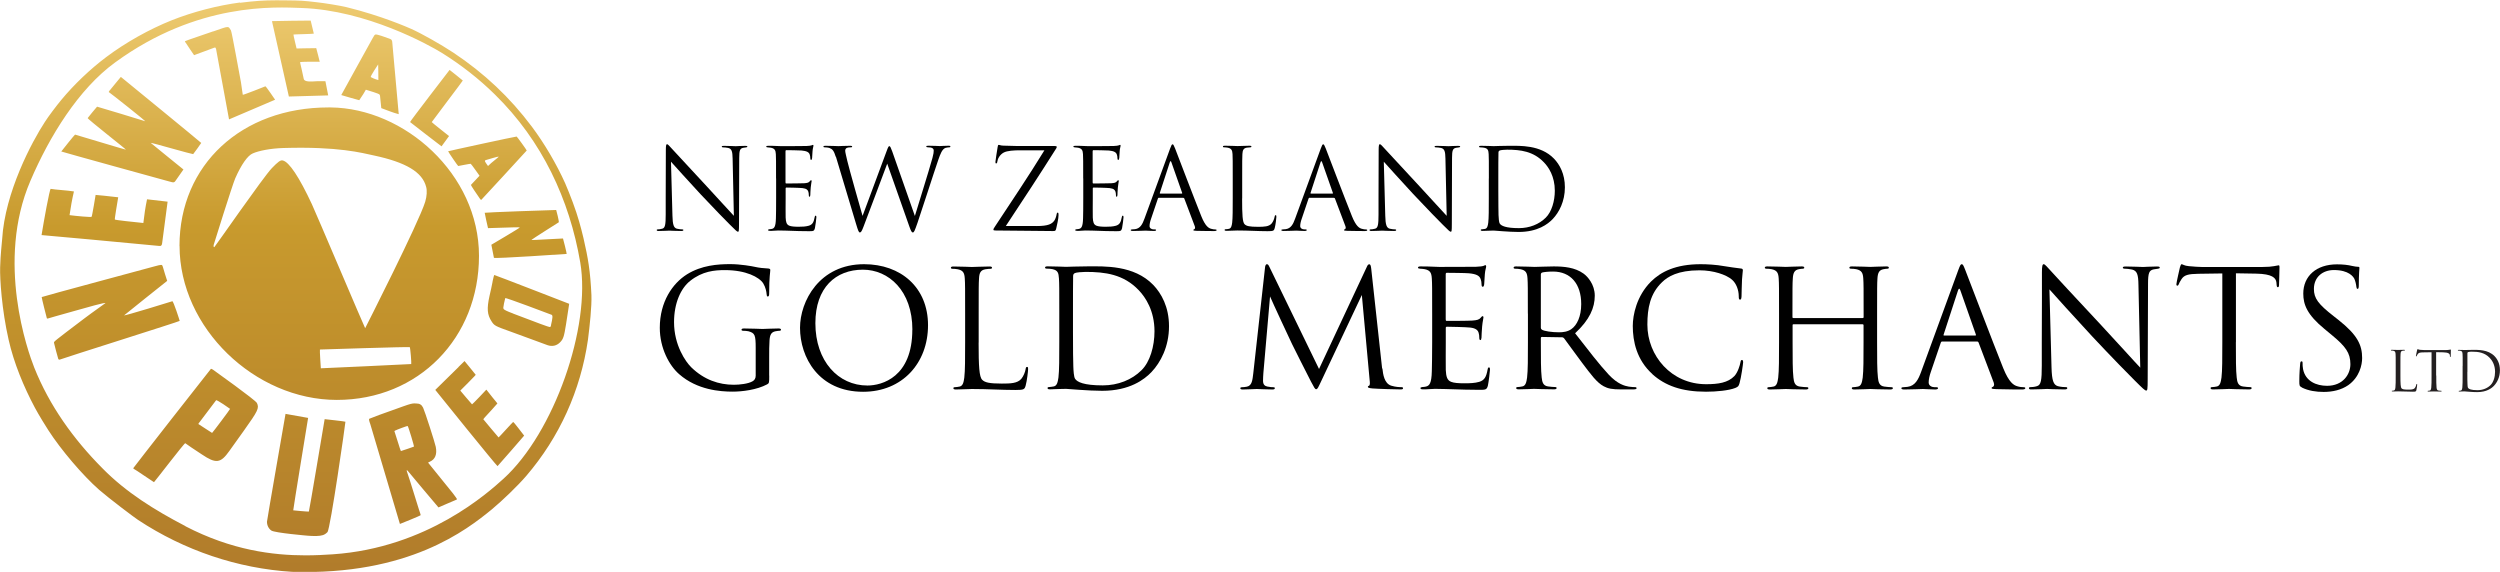 <?xml version="1.0" encoding="UTF-8"?><svg id="Layer_1" xmlns="http://www.w3.org/2000/svg" xmlns:xlink="http://www.w3.org/1999/xlink" viewBox="0 0 359.77 82.3"><defs><style>.cls-1{clip-path:url(#clippath);}.cls-2{fill:none;}.cls-2,.cls-3,.cls-4,.cls-5{stroke-width:0px;}.cls-3{fill:url(#linear-gradient);}.cls-4{fill:#000;}.cls-5{fill:#231f20;}</style><clipPath id="clippath"><path class="cls-2" d="M38.42,75.08c0,.53.24,1,.63,1.27.5.34,5.21.74,5.21.74.26.03.82.05,1.22.05.85-.03,1.22-.13,1.64-.56.42-.4,2.62-15.86,2.59-15.89-.03-.05-2.99-.37-2.99-.37,0,0-2.22,13.27-2.27,13.3-.03.03-2.22-.16-2.25-.18-.03-.05,2.14-13.3,2.14-13.3l-3.25-.58s-2.67,15.31-2.67,15.52M56.82,62.23c-.08-.16-.08-.18.03-.26.24-.13,1.77-.71,1.82-.66.11.11.95,2.91.9,2.96-.03.03-1.85.64-1.88.64-.05,0-.79-2.49-.87-2.67M59.71,58.05c-.42,0-.69.08-1.61.4-2.93,1.03-4.86,1.75-4.97,1.82-.05.05-.03.27.16.77.13.4,4.26,14.36,4.26,14.36,0,0,2.99-1.19,2.99-1.27,0-.05-.11-.4-.24-.77-.13-.37-1.4-4.57-1.67-5.29-.18-.5-.13-.53.16-.18.11.13,4.28,5.13,4.31,5.13s2.41-1.06,2.51-1.08c.08-.03.16-.08.16-.11s-.26-.4-.58-.82c-1.85-2.3-3.12-3.86-3.33-4.12l-.26-.32.26-.13c.77-.34,1.06-1.06.85-2.14-.11-.58-1.59-5.16-1.82-5.63-.22-.44-.49-.61-1.04-.61-.04,0-.08,0-.13,0M28.64,61.09c-.13-.08-.11-.11.08-.34.11-.16,2.33-3.09,2.38-3.15.1-.11,2.01,1.22,2.01,1.24.03.03-2.54,3.46-2.59,3.46s-1.8-1.19-1.88-1.22M19.17,67.38s.05.08.11.11c.16.05,2.83,1.9,2.88,1.9s4.39-5.68,4.5-5.61c.21.16,1.35.95,2.38,1.61,2.04,1.37,2.7,1.3,3.97-.5.24-.35,1.16-1.64,2.06-2.88,2.09-2.93,2.25-3.28,1.9-4.02-.24-.45-6.13-4.65-6.32-4.79-.11-.08-.26-.13-.29-.13-.05.03-11.18,14.25-11.18,14.3M66,52.81c-2.88,2.83-3.36,3.28-3.36,3.3s8.91,11.05,8.96,10.97c.34-.37,3.81-4.34,3.83-4.39-.37-.45-1.48-1.98-1.59-1.96-.05,0-2.04,2.22-2.09,2.22-.03,0-2.2-2.62-2.2-2.62l.21-.26c.13-.13,1.82-1.98,1.82-2.01-.03-.03-.32-.42-.69-.85-.34-.45-.9-1.14-.9-1.14l-1,1.06c-.56.58-1.03,1.06-1.06,1.06s-1.69-1.98-1.69-1.98l1.11-1.11c.98-.98,1.11-1.16,1.11-1.16,0,0-.48-.58-.87-1.08l-.74-.9-.87.85ZM73.85,45.12c-.93-.34-1.27-.53-1.35-.63-.11-.13-.08-.21.03-.82.08-.37.16-.71.18-.77.08-.1,6.4,2.3,6.48,2.33.34.08.37.18.24.93-.08.37-.16.71-.16.79-.03.08-.1.11-.18.11-.13,0-1.72-.58-5.24-1.93M70.89,40.52c-.1.5-.29,1.45-.45,2.09-.4,1.82-.32,2.67.29,3.62.4.63.5.69,2.72,1.48.79.29,2.25.82,3.25,1.19,1,.37,1.93.71,2.09.77.69.24,1.32.08,1.8-.4.48-.48.58-.82.87-2.62.32-2.11.45-2.93.45-2.93,0,0-10.69-4.15-10.79-4.15-.03.03-.13.45-.24.95M22.24,38.33c-.45.13-16.21,4.36-16.24,4.42-.03.03.71,2.99.74,3.04.03.05.08.08.13.05.05-.03,1.75-.5,3.73-1.06,1.98-.56,4.57-1.3,4.57-1.16,0,.03-1.8,1.27-3.01,2.19-4.57,3.46-4.39,3.33-4.39,3.52,0,.11.58,2.22.61,2.3.05.11.11.13.19.13.48-.21,17.29-5.5,17.29-5.58,0-.05-.9-2.86-1.06-2.83-.05.03-6.95,2.14-6.95,2.04,0-.03,6.21-4.97,6.21-4.97,0,0-.61-1.88-.63-2.04-.06-.18-.08-.26-.25-.26-.15,0-.42.07-.94.21M69.75,30.61c0,.05.45,2.19.48,2.22.01.01.92-.02,1.93-.06,1.23-.04,2.6-.09,2.65-.04.05.05-4.1,2.49-4.1,2.49,0,0,.34,1.8.37,1.88.03.16,10.47-.56,10.47-.56.03-.03-.5-2.19-.53-2.22-.01-.01-1.07.05-2.16.11-1.18.07-2.4.13-2.39.1,0-.05,3.89-2.51,3.94-2.54.08-.05-.34-1.74-.37-1.77,0,0-.01,0-.04,0-.68,0-10.25.35-10.25.4M7.3,27.17c-.16,0-1,4.68-1.32,6.66.58.03,11.85,1.08,16.9,1.56.1,0,.24.03.32-.05.08-.08.11-.18.13-.32.26-2.01.53-3.99.79-6-.98-.11-1.98-.24-2.96-.34-.24,1.14-.4,2.27-.53,3.41-1.3-.13-4.05-.42-4.1-.5-.05-.08.32-2.22.48-3.2-.93-.13-3.25-.34-3.25-.34,0,0-.5,3.09-.58,3.15-.08.08-2.22-.11-3.17-.24.16-1.14.37-2.3.63-3.41-.95-.16-2.62-.24-3.33-.37h0M69.97,23.52c-.26-.37-.26-.45.1-.53.11-.03,1.64-.5,1.69-.45.05.05-.85.71-1.08.93l-.45.42-.26-.37ZM64.49,21.77c0,.08,1.4,2.12,1.45,2.12.03,0,1.72-.34,1.8-.32.08.03,1.27,1.72,1.27,1.72,0,0-1.22,1.3-1.24,1.32-.03.05.85,1.35,1.29,1.98.08.13.18.21.21.16.05-.05,6.53-7.06,6.53-7.09.03-.03-1.4-2.01-1.45-2.01,0,0,0,0,0,0-.22,0-9.86,2.09-9.86,2.12M46.04,50.3s12.85-.42,12.93-.34c.08.08.26,2.33.21,2.43-.03.03-13.01.61-13.01.61,0,0-.18-2.62-.13-2.7M30.76,35.21c.03-.11,2.67-8.57,3.09-9.54.87-1.98,1.8-3.31,2.54-3.6.85-.37,2.49-.71,4.36-.77,7.99-.24,11.34.71,13.09,1.08,4.57.98,6.93,2.38,7.48,4.49.16.53.11,1.38-.13,2.17-.9,2.96-8.64,18.19-8.64,18.19-.05,0-7.14-16.73-7.67-17.85-1.8-3.86-3.28-6.11-4.2-6.29-.32-.08-.69.21-1.56,1.11-1.24,1.29-8.22,11.37-8.28,11.37-.11,0-.13-.13-.08-.37M25.84,35.39c0,11.79,10.84,22.16,22.63,22.16s20.46-8.94,20.46-20.73-10.76-21.26-21.36-21.36c-.1,0-.2,0-.3,0-12.48,0-21.44,8.24-21.44,19.94M15.82,12.97c-.16.18-.21.32-.11.32.05,0,5.45,4.26,5.16,4.15-.05-.03-6.82-2.09-6.9-2.09-.05.03-1.3,1.56-1.35,1.64-.08.11,5.55,4.5,5.5,4.55-.03.03-7.27-2.17-7.32-2.17s-1.98,2.41-1.98,2.43c.05.05,15.1,4.2,15.41,4.28.87.24.82.26,1.19-.29.19-.27.98-1.4.98-1.4,0,0-4.71-3.81-4.71-3.83,0-.04,1.53.38,3.06.81,1.5.42,3.01.83,3.05.81.05-.05,1.16-1.56,1.16-1.61s-11.39-9.36-11.45-9.41c-.05-.05-.11-.08-.13-.08-.05.03-1.48,1.82-1.56,1.9M59.02,17.57c.03.05,4.52,3.49,4.52,3.49l1.08-1.48s-2.51-1.98-2.49-2.01c.05-.11,4.47-5.92,4.47-5.98,0-.03-1.9-1.53-1.9-1.53,0,0-5.74,7.45-5.69,7.51M53.36,11.09c-.11-.08,1.06-1.82,1.06-1.82,0,0,.05,2.25.03,2.25s-.63-.16-1.08-.42M53.63,5.49c-.53.92-4.47,8.12-4.52,8.19.18.08,2.59.74,2.59.74.58-.85.71-1.08.95-1.51.5.16,1.85.55,1.96.69.08.11.1.26.1.4.05.53.1,1.03.16,1.56.82.29,1.66.66,2.51.87-.32-3.41-.61-6.93-.93-10.34,0-.11-.03-.24-.1-.34-.08-.11-.18-.13-.32-.19-.5-.16-.98-.37-1.48-.5-.22-.06-.35-.1-.45-.1-.19,0-.25.14-.47.53M30.68,4.51c-3.73,1.27-4.07,1.4-4.07,1.45,0,.03.05.13.13.21.03.08,1.19,1.77,1.19,1.77l.34-.13c.18-.08,2.41-.87,2.49-.92.26-.13.32-.05.4.53.05.32,1.8,9.76,1.8,9.76l6.63-2.83s-1.32-1.96-1.4-1.93c-.05.03-3.2,1.27-3.25,1.22-.03-.03-.11-.85-.26-1.77-.13-.63-1.32-7.32-1.45-7.51-.2-.3-.25-.47-.5-.47-.28,0-.8.2-2.04.63M39.14,3.05s2.41,10.79,2.43,10.84c3.22-.08,5.66-.16,5.66-.16l-.4-2.04s-1.16-.03-1.77.03q-1.27.08-1.35-.37c-.08-.37-.42-1.98-.53-2.38-.05-.13,2.83-.08,2.83-.08,0,0-.45-1.85-.5-1.96-.95,0-2.83.05-2.83.05,0,0-.48-1.98-.45-2.01.03-.03,2.93-.08,2.93-.13s-.45-1.88-.45-1.88c0,0-5.47.05-5.58.08M26.68,75.71c-4.42-2.3-8.54-4.86-11.92-8.3-4.18-4.2-7.64-9.02-9.83-14.51-.93-2.33-5.53-15.28-.56-26.86,2.75-6.43,6.93-13.22,12.19-17.05C28.48.28,39.69,1.02,43.42,1.15c9.31.32,18.32,5.31,20.2,6.48,2.75,1.72,5.26,3.67,7.61,5.98,6.79,6.66,10.73,15.12,12.27,24.14,1.59,9.28-3.78,24.56-11.05,31.15-2.14,1.93-10.92,9.94-24.56,10.87-1.18.08-2.49.15-3.91.15-4.71,0-10.65-.74-17.3-4.19M34.54.36c-3.17.42-6.72,1.32-9.86,2.57-3.17,1.27-6.58,3.17-9.36,5.26-2.33,1.74-4.71,4.02-6.5,6.19-.66.79-1.9,2.43-2.35,3.15-1.88,2.86-5.76,10.15-6.16,16.89-.03.5-.24,2.14-.29,4.05-.05,1.64.24,6.13,1.22,10.42.74,3.3,2.17,6.77,3.78,9.78.5.95,1.74,2.96,1.93,3.23,1.8,2.8,4.94,6.5,7.32,8.59,1.4,1.22,5.15,4.05,5.61,4.34,6.66,4.39,14.33,6.98,22.16,7.46,16.79.53,25.12-6.03,28.74-8.99,1.53-1.27,3.7-3.36,4.95-4.81,4.78-5.58,7.82-12.29,8.88-19.59.26-2.06.56-4.79.5-6.45-.16-3.46-.48-5.29-1.14-8.17-.13-.56-.5-2.01-.63-2.41-.45-1.61-1.3-3.86-2.01-5.5-1.22-2.72-2.99-5.74-4.79-8.14-3.17-4.23-6.85-7.69-11.29-10.65-1.8-1.19-4.65-2.8-6.11-3.44-.29-.13-4.23-1.88-9.31-3.12-.87-.21-3.12-.58-4.34-.71-1.82-.21-2.17-.24-4.34-.26-.5,0-.96-.01-1.38-.01-1.85,0-3.12.1-5.23.36"/></clipPath><linearGradient id="linear-gradient" x1="103.19" y1="516.5" x2="104.19" y2="516.5" gradientTransform="translate(42549.27 8574.82) rotate(-90) scale(82.3 -82.3)" gradientUnits="userSpaceOnUse"><stop offset="0" stop-color="#b17c2b"/><stop offset=".6" stop-color="#c89a2d"/><stop offset="1" stop-color="#eecb71"/></linearGradient></defs><g class="cls-1"><rect class="cls-3" x="-.6" y="0" width="85.74" height="82.8"/></g><path class="cls-4" d="M95.8,28.45c0-5.85.03-3.74.02-6.89,0-.63.05-.81.18-.81s.41.36.57.52c.24.28,2.66,2.88,5.15,5.56,1.61,1.72,3.37,3.7,3.89,4.23l-.18-8.23c-.02-1.05-.13-1.41-.63-1.54-.29-.06-.55-.08-.7-.08-.18,0-.23-.05-.23-.11,0-.1.13-.11.32-.11.73,0,1.51.05,1.69.05s.71-.05,1.38-.05c.18,0,.29.02.29.11,0,.06-.06.1-.18.11-.13.02-.23.03-.42.06-.45.1-.57.34-.57,1.46l-.03,9.47c0,1.07-.03,1.15-.15,1.15-.13,0-.32-.18-1.18-1.04-.18-.16-2.51-2.55-4.23-4.39-1.88-2.03-3.71-4.07-4.23-4.65l.21,7.76c.03,1.33.19,1.75.63,1.88.31.08.67.1.81.1.08,0,.13.03.13.1,0,.1-.1.13-.29.13-.92,0-1.57-.05-1.72-.05s-.83.05-1.56.05c-.16,0-.26-.02-.26-.13,0-.07.05-.1.13-.1.13,0,.42-.02.67-.1.41-.11.49-.58.49-2.06v-2.4Z"/><path class="cls-4" d="M111.68,25.68c0-2.53,0-2.98-.03-3.5-.03-.55-.16-.81-.7-.92-.11-.03-.32-.03-.47-.05-.11-.02-.21-.03-.21-.1,0-.1.08-.13.26-.13.37,0,.81,0,1.83.05.11,0,3.34,0,3.71-.02.36-.02.65-.05.75-.1.1-.05.13-.06.18-.06s.06.06.06.15c0,.11-.1.31-.13.76-.02.24-.03.55-.06.97-.02.16-.06.28-.13.28-.1,0-.13-.08-.13-.21,0-.21-.03-.41-.08-.54-.11-.37-.45-.53-1.17-.6-.28-.03-2.04-.05-2.22-.05-.06,0-.1.05-.1.16v4.47c0,.11.02.16.1.16.21,0,2.2,0,2.58-.03.44-.03.65-.08.81-.28.08-.1.13-.16.19-.16.05,0,.08.03.08.13s-.08.37-.13.91c-.05.5-.05.88-.06,1.1-.02.16-.05.24-.11.24-.1,0-.11-.13-.11-.26,0-.15-.02-.31-.06-.45-.06-.24-.26-.47-.84-.53-.44-.05-2.04-.08-2.32-.08-.08,0-.11.05-.11.11v1.43c0,.55-.02,2.43,0,2.77.03.67.13,1.02.53,1.18.28.11.71.15,1.35.15.49,0,1.02-.02,1.46-.15.52-.16.7-.5.83-1.2.03-.18.06-.24.15-.24.1,0,.1.13.1.24,0,.13-.13,1.23-.21,1.57-.11.42-.24.42-.88.42-1.2,0-1.73-.03-2.37-.05-.65-.02-1.39-.05-2.03-.05-.39,0-.78.07-1.2.05-.18,0-.26-.03-.26-.13,0-.05.08-.08.18-.1.16-.02.26-.02.37-.05.34-.08.55-.31.58-1.52.02-.63.03-1.46.03-2.9v-2.85Z"/><path class="cls-4" d="M120.27,22.56c-.26-.86-.47-1.1-.89-1.26-.21-.08-.62-.1-.73-.1-.08,0-.15-.02-.15-.11,0-.08.1-.11.26-.11.84,0,1.73.05,1.91.05.15,0,.86-.05,1.67-.05.23,0,.29.05.29.11,0,.1-.08.11-.16.11-.13,0-.44,0-.63.1-.1.05-.21.18-.21.39s.15.78.31,1.49c.24,1.04,1.93,6.99,2.19,7.89l3.45-9.29c.24-.67.31-.75.41-.75.11,0,.21.21.41.76l3.26,9.29c.47-1.59,1.96-6.29,2.53-8.36.16-.6.18-.83.18-1.04,0-.29-.18-.49-.92-.49-.08,0-.15-.05-.15-.11,0-.08.08-.11.28-.11.83,0,1.51.05,1.65.05.11,0,.81-.05,1.31-.05.15,0,.23.03.23.1,0,.08-.05.13-.15.13-.06,0-.37.02-.55.08-.49.18-.74.86-1.05,1.75-.71,2.06-2.35,7.21-2.98,9.03-.42,1.2-.5,1.39-.68,1.39-.16,0-.26-.21-.49-.84l-3.19-9.06c-.6,1.6-2.82,7.54-3.4,9.04-.26.68-.37.86-.53.86s-.24-.18-.57-1.28l-2.88-9.61Z"/><path class="cls-4" d="M149.17,32.53c1.7,0,2.22-.31,2.56-.79.15-.21.29-.65.32-.88.03-.16.06-.26.15-.26.1,0,.13.06.13.37,0,.5-.23,1.46-.32,1.86-.1.39-.11.42-.49.42-2.71,0-5.43-.08-8.27-.08-.2,0-.29-.02-.29-.13,0-.08.03-.16.23-.45,2.41-3.65,4.86-7.29,7.11-10.96h-3.52c-.83,0-1.82.05-2.33.32-.58.31-.88.91-.92,1.28-.03.24-.1.29-.18.29s-.1-.08-.1-.21c0-.19.24-1.67.32-2.15.03-.23.06-.31.16-.31.15,0,.24.1.68.11,1.54.06,2.32.05,2.82.05h4.52c.24,0,.32.03.32.13,0,.06,0,.1-.06.2-2.35,3.73-4.8,7.46-7.26,11.18h4.41Z"/><path class="cls-4" d="M155.88,25.68c0-2.53,0-2.98-.03-3.5-.03-.55-.16-.81-.7-.92-.11-.03-.32-.03-.47-.05-.11-.02-.21-.03-.21-.1,0-.1.08-.13.26-.13.37,0,.81,0,1.83.05.11,0,3.34,0,3.71-.02.36-.02.65-.05.75-.1.1-.05.13-.06.18-.06s.06.06.06.15c0,.11-.1.31-.13.76-.02.24-.03.55-.06.97-.02.16-.06.28-.13.28-.1,0-.13-.08-.13-.21,0-.21-.03-.41-.08-.54-.11-.37-.45-.53-1.17-.6-.28-.03-2.04-.05-2.22-.05-.06,0-.1.05-.1.16v4.47c0,.11.02.16.1.16.21,0,2.2,0,2.58-.03.44-.03.65-.08.81-.28.08-.1.13-.16.19-.16.05,0,.08.03.08.13s-.08.37-.13.91c-.05.5-.05.88-.06,1.1-.02.16-.05.24-.11.24-.1,0-.11-.13-.11-.26,0-.15-.02-.31-.06-.45-.06-.24-.26-.47-.84-.53-.44-.05-2.04-.08-2.32-.08-.08,0-.11.05-.11.11v1.43c0,.55-.02,2.43,0,2.77.03.67.13,1.02.53,1.18.28.11.71.15,1.35.15.49,0,1.02-.02,1.46-.15.52-.16.7-.5.83-1.2.03-.18.06-.24.15-.24.1,0,.1.13.1.24,0,.13-.13,1.23-.21,1.57-.11.42-.24.42-.88.42-1.2,0-1.73-.03-2.37-.05-.65-.02-1.39-.05-2.03-.05-.39,0-.78.07-1.2.05-.18,0-.26-.03-.26-.13,0-.05.08-.08.18-.1.16-.02.26-.02.37-.05.34-.08.55-.31.58-1.52.02-.63.03-1.46.03-2.9v-2.85Z"/><path class="cls-4" d="M166.79,28.45c-.08,0-.13.05-.16.13l-.97,2.87c-.15.41-.23.79-.23,1.09,0,.32.31.47.58.47h.15c.16,0,.21.03.21.1,0,.1-.15.13-.29.13-.39,0-1.04-.05-1.22-.05s-1.07.05-1.83.05c-.21,0-.31-.03-.31-.13,0-.06.08-.1.23-.1.11,0,.26-.02.39-.03.75-.1,1.07-.71,1.36-1.52l3.68-10.06c.19-.53.26-.63.36-.63s.16.08.36.58c.24.62,2.79,7.31,3.78,9.77.58,1.44,1.05,1.7,1.39,1.8.24.08.5.1.63.1.1,0,.18.02.18.1,0,.1-.15.13-.32.13-.24,0-1.43,0-2.54-.03-.31-.02-.49-.02-.49-.11,0-.06.05-.1.11-.11.1-.03.2-.18.1-.44l-1.51-3.99c-.03-.06-.06-.1-.15-.1h-3.49ZM170.06,27.86c.08,0,.08-.05.06-.11l-1.54-4.38c-.08-.24-.16-.24-.24,0l-1.43,4.38c-.03.08,0,.11.05.11h3.1Z"/><path class="cls-4" d="M178.75,28.56c0,2.38.06,3.42.36,3.71.26.26.68.37,1.94.37.86,0,1.57-.02,1.96-.49.21-.26.37-.67.42-.97.02-.13.05-.21.15-.21.08,0,.1.06.1.24s-.11,1.15-.24,1.62c-.11.37-.16.44-1.02.44-1.39,0-2.77-.1-4.34-.1-.5,0-.99.05-1.59.05-.18,0-.26-.03-.26-.13,0-.05.03-.1.13-.1.15,0,.34-.03.49-.06.32-.06.41-.42.47-.89.08-.68.08-1.96.08-3.52v-2.85c0-2.53,0-2.98-.03-3.5-.03-.55-.16-.81-.7-.92-.13-.03-.41-.05-.55-.05-.07,0-.13-.03-.13-.1,0-.1.08-.13.26-.13.73,0,1.75.05,1.83.05s1.26-.05,1.75-.05c.18,0,.26.03.26.13,0,.06-.06.1-.13.1-.11,0-.34.02-.54.05-.47.08-.6.36-.63.92-.03.52-.03.97-.03,3.5v2.88Z"/><path class="cls-4" d="M188.47,28.45c-.08,0-.13.05-.16.13l-.97,2.87c-.15.41-.23.79-.23,1.09,0,.32.31.47.58.47h.15c.16,0,.21.03.21.1,0,.1-.15.13-.29.13-.39,0-1.04-.05-1.22-.05s-1.07.05-1.83.05c-.21,0-.31-.03-.31-.13,0-.06.08-.1.23-.1.11,0,.26-.02.39-.03.75-.1,1.07-.71,1.36-1.52l3.68-10.06c.19-.53.26-.63.36-.63s.16.08.36.58c.24.62,2.79,7.31,3.78,9.77.58,1.44,1.05,1.7,1.39,1.8.24.08.5.1.63.1.1,0,.18.02.18.1,0,.1-.15.13-.32.13-.24,0-1.43,0-2.54-.03-.31-.02-.49-.02-.49-.11,0-.06.05-.1.11-.11.1-.03.2-.18.1-.44l-1.51-3.99c-.03-.06-.06-.1-.15-.1h-3.49ZM191.75,27.86c.08,0,.08-.05.06-.11l-1.54-4.38c-.08-.24-.16-.24-.24,0l-1.43,4.38c-.03.08,0,.11.05.11h3.1Z"/><path class="cls-4" d="M198.38,28.45c0-5.85.03-3.74.02-6.89,0-.63.05-.81.18-.81s.41.36.57.52c.24.28,2.66,2.88,5.15,5.56,1.61,1.72,3.37,3.7,3.89,4.23l-.18-8.23c-.02-1.05-.13-1.41-.63-1.54-.29-.06-.55-.08-.7-.08-.18,0-.23-.05-.23-.11,0-.1.13-.11.32-.11.73,0,1.51.05,1.69.05s.71-.05,1.38-.05c.18,0,.29.02.29.11,0,.06-.06.1-.18.11-.13.02-.23.03-.42.06-.45.1-.57.34-.57,1.46l-.03,9.47c0,1.07-.03,1.15-.15,1.15-.13,0-.32-.18-1.18-1.04-.18-.16-2.51-2.55-4.23-4.39-1.88-2.03-3.71-4.07-4.23-4.65l.21,7.76c.03,1.33.19,1.75.63,1.88.31.08.67.1.81.1.08,0,.13.03.13.1,0,.1-.1.13-.29.13-.92,0-1.57-.05-1.72-.05s-.83.05-1.56.05c-.16,0-.26-.02-.26-.13,0-.07.05-.1.13-.1.13,0,.42-.02.67-.1.41-.11.49-.58.49-2.06v-2.4Z"/><path class="cls-4" d="M214.26,25.68c0-2.53,0-2.98-.03-3.5-.03-.55-.11-.81-.65-.92-.13-.03-.41-.05-.55-.05-.11,0-.18-.03-.18-.1,0-.1.08-.13.26-.13.73,0,1.75.05,1.83.05.2,0,1.22-.05,2.19-.05,1.6,0,4.57-.15,6.5,1.85.81.84,1.57,2.19,1.57,4.12,0,2.04-.84,3.61-1.75,4.57-.7.73-2.16,1.86-4.91,1.86-.7,0-1.56-.05-2.25-.1-.71-.05-1.26-.1-1.35-.1-.03,0-.31,0-.65.02-.32,0-.7.03-.94.03-.18,0-.26-.03-.26-.13,0-.05.03-.1.16-.1.18-.02.31-.03.45-.06.32-.06.41-.42.47-.89.08-.68.08-1.96.08-3.52v-2.85ZM215.62,27.43c0,1.72.02,3.21.03,3.52.02.41.05,1.05.18,1.23.21.31.84.65,2.76.65,1.51,0,2.9-.55,3.86-1.51.84-.83,1.3-2.38,1.3-3.87,0-2.06-.89-3.39-1.56-4.08-1.52-1.6-3.37-1.83-5.3-1.83-.32,0-.92.05-1.05.11-.15.06-.2.15-.2.32-.02.55-.02,2.2-.02,3.45v2.01Z"/><path class="cls-4" d="M110.7,54.05c0,1.05-.02,1.1-.3,1.26-1.5.8-3.61,1.05-4.96,1.05-1.78,0-5.1-.23-7.7-2.51-1.43-1.24-2.79-3.75-2.79-6.67,0-3.75,1.83-6.39,3.91-7.7,2.11-1.31,4.43-1.47,6.23-1.47,1.47,0,3.14.3,3.58.4.49.12,1.31.21,1.9.23.23.02.28.12.28.21,0,.33-.16.98-.16,3.33,0,.37-.05.49-.21.49-.12,0-.14-.14-.16-.35-.02-.33-.14-.98-.49-1.55-.58-.89-2.48-1.9-5.5-1.9-1.48,0-3.23.14-5.01,1.55-1.36,1.08-2.32,3.21-2.32,5.95,0,3.3,1.66,5.69,2.48,6.49,1.85,1.8,3.98,2.51,6.13,2.51.84,0,2.06-.14,2.67-.49.3-.16.47-.42.47-.82v-3.98c0-1.9-.12-2.15-1.05-2.41-.19-.05-.58-.07-.8-.07-.09,0-.19-.05-.19-.14,0-.14.12-.19.37-.19,1.05,0,2.53.07,2.65.07s1.59-.07,2.29-.07c.26,0,.37.05.37.19,0,.09-.09.14-.19.14-.16,0-.3.02-.59.07-.63.12-.82.52-.87,1.33-.05.75-.05,1.45-.05,2.44v2.62Z"/><path class="cls-4" d="M115.13,47.17c0-3.79,2.76-9.15,9.22-9.15,5.27,0,9.2,3.33,9.2,8.78s-3.7,9.58-9.34,9.58c-6.42,0-9.08-4.99-9.08-9.2M131.3,47.45c0-5.62-3.42-8.64-7.12-8.64-3.91,0-6.84,2.57-6.84,7.7,0,5.45,3.28,8.97,7.49,8.97,2.11,0,6.46-1.22,6.46-8.03"/><path class="cls-4" d="M140.83,49.3c0,3.44.09,4.94.52,5.36.37.37.98.54,2.81.54,1.24,0,2.27-.02,2.83-.7.3-.37.54-.96.61-1.4.02-.19.07-.3.21-.3.12,0,.14.09.14.35s-.16,1.66-.35,2.34c-.16.54-.23.63-1.47.63-2.01,0-4-.14-6.27-.14-.73,0-1.43.07-2.29.07-.26,0-.37-.05-.37-.19,0-.07.05-.14.19-.14.21,0,.49-.05.7-.09.47-.09.59-.61.68-1.29.12-.98.12-2.83.12-5.08v-4.12c0-3.65,0-4.31-.05-5.06-.05-.8-.23-1.17-1.01-1.33-.19-.05-.58-.07-.8-.07-.09,0-.19-.05-.19-.14,0-.14.12-.19.37-.19,1.05,0,2.53.07,2.65.07s1.83-.07,2.53-.07c.26,0,.37.05.37.19,0,.09-.09.14-.19.14-.16,0-.49.02-.77.07-.68.12-.87.51-.91,1.33-.05.75-.05,1.41-.05,5.06v4.17Z"/><path class="cls-4" d="M152.44,45.13c0-3.65,0-4.31-.05-5.06-.05-.8-.16-1.17-.94-1.34-.19-.05-.59-.07-.8-.07-.16,0-.26-.05-.26-.14,0-.14.12-.19.37-.19,1.05,0,2.53.07,2.65.07.28,0,1.76-.07,3.16-.07,2.32,0,6.6-.21,9.39,2.67,1.17,1.22,2.27,3.16,2.27,5.95,0,2.95-1.22,5.22-2.53,6.6-1.01,1.05-3.11,2.69-7.09,2.69-1.01,0-2.25-.07-3.25-.14-1.03-.07-1.83-.14-1.94-.14-.05,0-.45,0-.94.02-.47,0-1.01.05-1.36.05-.26,0-.37-.05-.37-.19,0-.07.05-.14.23-.14.26-.02.45-.05.66-.09.47-.09.58-.61.68-1.29.12-.98.12-2.83.12-5.08v-4.12ZM154.41,47.66c0,2.48.02,4.64.05,5.08.02.59.07,1.52.26,1.78.3.45,1.22.94,3.98.94,2.18,0,4.19-.8,5.57-2.18,1.22-1.19,1.87-3.44,1.87-5.6,0-2.97-1.29-4.89-2.25-5.9-2.2-2.32-4.87-2.65-7.66-2.65-.47,0-1.34.07-1.52.16-.21.09-.28.21-.28.47-.02.8-.02,3.18-.02,4.99v2.9Z"/><path class="cls-4" d="M198.94,53.02c.09.84.26,2.15,1.26,2.48.68.21,1.22.21,1.45.21.12,0,.26.02.26.14,0,.14-.07.19-.35.19-.52,0-3.18-.07-4.05-.14-.54-.05-.66-.12-.66-.23,0-.09.05-.12.16-.16.16-.07.14-.42.09-.84l-1.12-12.22-5.81,12.32c-.49,1.03-.56,1.24-.77,1.24-.16,0-.28-.23-.73-1.08-.61-1.15-2.62-5.2-2.74-5.43-.21-.42-2.9-6.2-3.16-6.84l-.96,11.03c-.02.37-.05.7-.05,1.1,0,.58.28.77.63.84.4.09.7.09.84.09s.23.05.23.12c0,.16-.12.21-.35.21-.87,0-2.06-.07-2.25-.07-.21,0-1.34.07-1.97.07-.23,0-.4-.02-.4-.19,0-.09.12-.14.23-.14.19,0,.35,0,.7-.07.77-.14.82-.98.94-1.94l1.69-15.22c.02-.26.12-.47.26-.47s.23.09.35.35l7.16,14.73,6.88-14.7c.09-.21.19-.37.35-.37s.23.19.28.63l1.57,14.38Z"/><path class="cls-4" d="M206.1,45.13c0-3.65,0-4.31-.05-5.06-.05-.8-.23-1.17-1.01-1.33-.16-.05-.47-.05-.68-.07-.16-.02-.3-.05-.3-.14,0-.14.12-.19.37-.19.54,0,1.17,0,2.65.07.16,0,4.82,0,5.36-.02.51-.02.94-.07,1.08-.14.14-.07.19-.09.26-.09s.09.09.09.21c0,.16-.14.45-.19,1.1-.02.35-.05.8-.09,1.4-.02.23-.09.4-.19.4-.14,0-.19-.12-.19-.3,0-.3-.05-.59-.12-.77-.16-.54-.66-.77-1.69-.87-.4-.05-2.95-.07-3.21-.07-.09,0-.14.07-.14.23v6.46c0,.16.02.23.14.23.3,0,3.18,0,3.72-.05.63-.05.94-.12,1.17-.4.12-.14.19-.23.28-.23.07,0,.12.05.12.19s-.12.54-.19,1.31c-.07.73-.07,1.26-.09,1.59-.02.23-.07.35-.16.35-.14,0-.16-.19-.16-.37,0-.21-.02-.45-.09-.66-.09-.35-.37-.68-1.22-.77-.63-.07-2.95-.12-3.35-.12-.12,0-.16.07-.16.16v2.06c0,.8-.02,3.51,0,4,.05.96.19,1.48.77,1.71.4.16,1.03.21,1.94.21.7,0,1.47-.02,2.11-.21.75-.23,1.01-.73,1.19-1.73.05-.26.09-.35.21-.35.14,0,.14.19.14.35,0,.19-.19,1.78-.3,2.27-.16.61-.35.61-1.26.61-1.73,0-2.51-.05-3.42-.07-.94-.02-2.01-.07-2.93-.07-.56,0-1.12.09-1.73.07-.26,0-.37-.05-.37-.19,0-.07.12-.12.26-.14.23-.02.37-.02.54-.07.49-.12.8-.45.84-2.2.02-.91.05-2.11.05-4.19v-4.12Z"/><path class="cls-4" d="M219.87,45.13c0-3.65,0-4.31-.05-5.06-.05-.8-.23-1.17-1.01-1.33-.19-.05-.58-.07-.8-.07-.09,0-.19-.05-.19-.14,0-.14.12-.19.37-.19,1.05,0,2.53.07,2.65.07.26,0,2.04-.07,2.76-.07,1.47,0,3.04.14,4.28,1.03.59.42,1.62,1.57,1.62,3.18,0,1.73-.73,3.46-2.83,5.41,1.92,2.46,3.51,4.54,4.87,5.99,1.26,1.33,2.27,1.59,2.86,1.69.45.07.77.07.91.07.12,0,.21.07.21.14,0,.14-.14.19-.56.19h-1.66c-1.31,0-1.9-.12-2.51-.45-1.01-.54-1.83-1.68-3.16-3.44-.98-1.29-2.08-2.86-2.55-3.47-.09-.09-.16-.14-.3-.14l-2.88-.05c-.12,0-.16.07-.16.19v.56c0,2.25,0,4.1.12,5.08.07.68.21,1.19.91,1.29.33.05.84.09,1.05.09.14,0,.19.07.19.14,0,.12-.12.19-.37.19-1.29,0-2.76-.07-2.88-.07-.02,0-1.5.07-2.2.07-.26,0-.37-.05-.37-.19,0-.07.05-.14.19-.14.21,0,.49-.05.7-.09.47-.09.59-.61.68-1.29.12-.98.12-2.83.12-5.08v-4.12ZM221.74,47.17c0,.12.05.21.16.28.35.21,1.43.37,2.46.37.56,0,1.22-.07,1.76-.45.82-.56,1.43-1.83,1.43-3.61,0-2.93-1.55-4.68-4.05-4.68-.7,0-1.34.07-1.57.14-.12.05-.19.14-.19.28v7.66Z"/><path class="cls-4" d="M237.8,53.84c-2.27-2.04-2.83-4.71-2.83-6.93,0-1.57.54-4.31,2.62-6.39,1.41-1.4,3.54-2.5,7.14-2.5.94,0,2.25.07,3.39.28.89.16,1.62.23,2.48.35.16.02.21.12.21.26,0,.19-.07.47-.12,1.31-.05.77-.05,2.06-.07,2.41-.02.35-.07.49-.21.49-.16,0-.19-.16-.19-.49,0-.91-.37-1.87-.98-2.39-.82-.7-2.62-1.34-4.68-1.34-3.11,0-4.56.91-5.38,1.71-1.71,1.64-2.11,3.72-2.11,6.11,0,4.47,3.44,8.57,8.45,8.57,1.76,0,3.14-.21,4.07-1.17.49-.52.8-1.55.87-1.97.05-.26.09-.35.23-.35.12,0,.16.16.16.35,0,.16-.28,2.2-.52,3-.14.45-.19.49-.61.68-.94.37-2.72.54-4.21.54-3.51,0-5.88-.87-7.73-2.53"/><path class="cls-4" d="M268.05,45.77c.07,0,.14-.02.14-.14v-.49c0-3.65,0-4.31-.05-5.06-.05-.8-.23-1.17-1.01-1.34-.19-.05-.59-.07-.8-.07-.09,0-.19-.05-.19-.14,0-.14.12-.19.37-.19,1.05,0,2.53.07,2.65.07s1.59-.07,2.29-.07c.26,0,.37.05.37.19,0,.09-.09.14-.19.14-.16,0-.3.02-.58.07-.63.12-.82.52-.87,1.34-.05.75-.05,1.4-.05,5.06v4.12c0,2.25,0,4.1.12,5.08.07.68.21,1.19.91,1.29.33.05.84.09,1.05.09.14,0,.19.07.19.14,0,.12-.12.19-.37.19-1.29,0-2.76-.07-2.88-.07s-1.59.07-2.29.07c-.26,0-.37-.05-.37-.19,0-.07.05-.14.19-.14.21,0,.49-.05.7-.09.47-.09.58-.61.68-1.29.12-.98.12-2.83.12-5.08v-2.46c0-.09-.07-.14-.14-.14h-9.93c-.07,0-.14.02-.14.14v2.46c0,2.25,0,4.1.12,5.08.07.68.21,1.19.91,1.29.33.05.84.09,1.05.09.14,0,.19.07.19.14,0,.12-.12.19-.37.19-1.29,0-2.76-.07-2.88-.07s-1.59.07-2.29.07c-.26,0-.37-.05-.37-.19,0-.07.05-.14.19-.14.21,0,.49-.05.7-.09.47-.09.59-.61.68-1.29.12-.98.12-2.83.12-5.08v-4.12c0-3.65,0-4.31-.05-5.06-.05-.8-.23-1.17-1.01-1.34-.19-.05-.58-.07-.8-.07-.09,0-.19-.05-.19-.14,0-.14.12-.19.37-.19,1.05,0,2.53.07,2.65.07s1.59-.07,2.29-.07c.26,0,.37.05.37.19,0,.09-.09.14-.19.14-.16,0-.3.02-.59.07-.63.12-.82.52-.87,1.34-.05.75-.05,1.4-.05,5.06v.49c0,.12.07.14.14.14h9.93Z"/><path class="cls-4" d="M279.52,49.14c-.12,0-.19.07-.23.19l-1.41,4.14c-.21.58-.33,1.15-.33,1.57,0,.47.45.68.84.68h.21c.23,0,.3.05.3.14,0,.14-.21.19-.42.19-.56,0-1.5-.07-1.76-.07s-1.55.07-2.65.07c-.3,0-.45-.05-.45-.19,0-.09.12-.14.33-.14.16,0,.37-.02.56-.05,1.08-.14,1.55-1.03,1.97-2.2l5.31-14.54c.28-.77.37-.91.52-.91s.23.12.51.84c.35.89,4.03,10.56,5.46,14.12.84,2.08,1.52,2.46,2.01,2.6.35.12.73.14.91.14.14,0,.26.02.26.14,0,.14-.21.19-.47.19-.35,0-2.06,0-3.68-.05-.45-.02-.7-.02-.7-.16,0-.09.07-.14.16-.16.14-.05.28-.26.14-.63l-2.18-5.76c-.05-.09-.09-.14-.21-.14h-5.03ZM284.25,48.29c.12,0,.12-.07.09-.16l-2.22-6.32c-.12-.35-.23-.35-.35,0l-2.06,6.32c-.05.12,0,.16.07.16h4.47Z"/><path class="cls-4" d="M293.83,49.14c0-8.45.05-5.41.02-9.95,0-.91.07-1.17.26-1.17s.59.52.82.75c.35.4,3.84,4.17,7.45,8.03,2.32,2.48,4.87,5.34,5.62,6.11l-.26-11.89c-.02-1.52-.19-2.04-.91-2.23-.42-.09-.8-.12-1.01-.12-.26,0-.33-.07-.33-.16,0-.14.19-.16.47-.16,1.05,0,2.18.07,2.44.07s1.03-.07,1.99-.07c.26,0,.42.02.42.16,0,.09-.09.14-.26.16-.19.02-.33.05-.61.09-.66.14-.82.49-.82,2.11l-.05,13.67c0,1.55-.05,1.66-.21,1.66-.19,0-.47-.26-1.71-1.5-.26-.23-3.63-3.68-6.11-6.34-2.72-2.93-5.36-5.88-6.11-6.72l.3,11.21c.05,1.92.28,2.53.91,2.72.44.12.96.14,1.17.14.12,0,.19.05.19.14,0,.14-.14.19-.42.19-1.34,0-2.27-.07-2.48-.07s-1.19.07-2.25.07c-.23,0-.37-.02-.37-.19,0-.09.07-.14.19-.14.19,0,.61-.02.96-.14.59-.16.7-.84.7-2.97v-3.46Z"/><path class="cls-4" d="M321.76,49.25c0,2.25,0,4.1.12,5.08.07.68.21,1.19.91,1.29.33.05.84.09,1.05.09.14,0,.19.07.19.14,0,.12-.12.19-.37.19-1.29,0-2.76-.07-2.88-.07s-1.59.07-2.29.07c-.26,0-.37-.05-.37-.19,0-.07.05-.14.19-.14.21,0,.49-.05.7-.09.47-.09.58-.61.68-1.29.12-.98.12-2.83.12-5.08v-9.9c-1.15.02-2.32.02-3.47.05-1.45.02-2.01.19-2.39.75-.26.4-.33.56-.4.73-.07.19-.14.23-.23.23-.07,0-.12-.07-.12-.21,0-.23.47-2.25.51-2.43.05-.14.14-.45.23-.45.16,0,.4.23,1.03.28.68.07,1.57.12,1.85.12h8.78c.75,0,1.29-.05,1.66-.12.35-.05.56-.12.66-.12.12,0,.12.14.12.28,0,.7-.07,2.32-.07,2.57,0,.21-.07.3-.16.3-.12,0-.16-.07-.19-.4,0-.09-.02-.16-.02-.26-.07-.7-.63-1.24-2.88-1.29-.98-.02-1.97-.02-2.95-.05v9.9Z"/><path class="cls-4" d="M331.24,55.74c-.33-.16-.35-.26-.35-.89,0-1.17.09-2.11.12-2.48.02-.26.07-.37.19-.37.14,0,.16.07.16.26,0,.21,0,.54.07.87.35,1.73,1.9,2.39,3.46,2.39,2.25,0,3.35-1.62,3.35-3.11,0-1.62-.68-2.55-2.69-4.21l-1.05-.87c-2.48-2.04-3.04-3.49-3.04-5.08,0-2.51,1.87-4.21,4.85-4.21.91,0,1.59.09,2.18.23.45.09.63.12.82.12s.23.05.23.16-.09.89-.09,2.48c0,.37-.05.54-.16.54-.14,0-.16-.12-.19-.3-.02-.28-.16-.91-.3-1.17-.14-.26-.77-1.24-2.93-1.24-1.62,0-2.88,1.01-2.88,2.72,0,1.34.61,2.18,2.86,3.93l.66.52c2.76,2.18,3.42,3.63,3.42,5.5,0,.96-.37,2.74-1.99,3.89-1.01.7-2.27.98-3.54.98-1.1,0-2.18-.16-3.14-.63"/><path class="cls-5" d="M345.44,54.07c0,1.17.03,1.68.17,1.82.13.13.33.18.95.18.42,0,.77,0,.96-.24.1-.13.18-.33.21-.48,0-.06.02-.1.07-.1.04,0,.05.03.05.12s-.06.56-.12.79c-.06.18-.08.21-.5.21-.68,0-1.36-.05-2.13-.05-.25,0-.48.02-.78.02-.09,0-.13-.02-.13-.06,0-.02.02-.05.06-.05.07,0,.17-.02.24-.03.16-.03.2-.21.23-.44.04-.33.04-.96.04-1.72v-1.4c0-1.24,0-1.46-.02-1.72-.02-.27-.08-.4-.34-.45-.06-.02-.2-.02-.27-.02-.03,0-.06-.02-.06-.05,0-.05.04-.06.13-.06.36,0,.86.02.9.02s.62-.02.86-.02c.09,0,.13.02.13.06,0,.03-.03.05-.06.05-.06,0-.17,0-.26.02-.23.04-.29.17-.31.45-.02.25-.02.48-.02,1.72v1.41Z"/><path class="cls-5" d="M350.6,54.05c0,.76,0,1.39.04,1.72.02.23.07.41.31.44.11.02.29.03.36.03.05,0,.06.02.06.05,0,.04-.04.06-.13.06-.44,0-.94-.02-.98-.02s-.54.02-.78.02c-.09,0-.13-.02-.13-.06,0-.02.02-.05.06-.05.07,0,.17-.02.24-.03.16-.03.2-.21.23-.44.04-.33.04-.96.04-1.72v-3.36c-.39,0-.79,0-1.18.02-.49,0-.68.06-.81.25-.09.13-.11.19-.14.25-.02.06-.05.08-.08.08-.02,0-.04-.02-.04-.07,0-.08.16-.76.17-.83.02-.05.05-.15.08-.15.06,0,.13.08.35.1.23.02.53.04.63.04h2.98c.25,0,.44-.02.56-.04.12-.02.19-.04.22-.04.04,0,.04.05.04.1,0,.24-.02.79-.02.87,0,.07-.02.1-.06.1-.04,0-.06-.02-.06-.14,0-.03,0-.06,0-.09-.02-.24-.21-.42-.98-.44-.33,0-.67,0-1-.02v3.36Z"/><path class="cls-5" d="M354.4,52.65c0-1.24,0-1.46-.02-1.72-.02-.27-.06-.4-.32-.45-.06-.02-.2-.02-.27-.02-.06,0-.09-.02-.09-.05,0-.05.04-.06.13-.06.36,0,.86.02.9.02.1,0,.6-.02,1.07-.02.79,0,2.24-.07,3.19.91.4.41.77,1.07.77,2.02,0,1-.41,1.77-.86,2.24-.34.36-1.06.91-2.41.91-.34,0-.76-.02-1.1-.05-.35-.02-.62-.05-.66-.05-.02,0-.15,0-.32,0-.16,0-.34.02-.46.02-.09,0-.13-.02-.13-.06,0-.02.02-.05.08-.05.09,0,.15-.02.22-.03.16-.03.2-.21.23-.44.04-.33.04-.96.04-1.72v-1.4ZM355.07,53.51c0,.84,0,1.57.02,1.72,0,.2.02.52.09.6.1.15.41.32,1.35.32.74,0,1.42-.27,1.89-.74.41-.41.64-1.17.64-1.9,0-1.01-.44-1.66-.76-2-.75-.79-1.65-.9-2.6-.9-.16,0-.45.02-.52.06-.07.03-.1.07-.1.16,0,.27,0,1.08,0,1.69v.99Z"/></svg>
